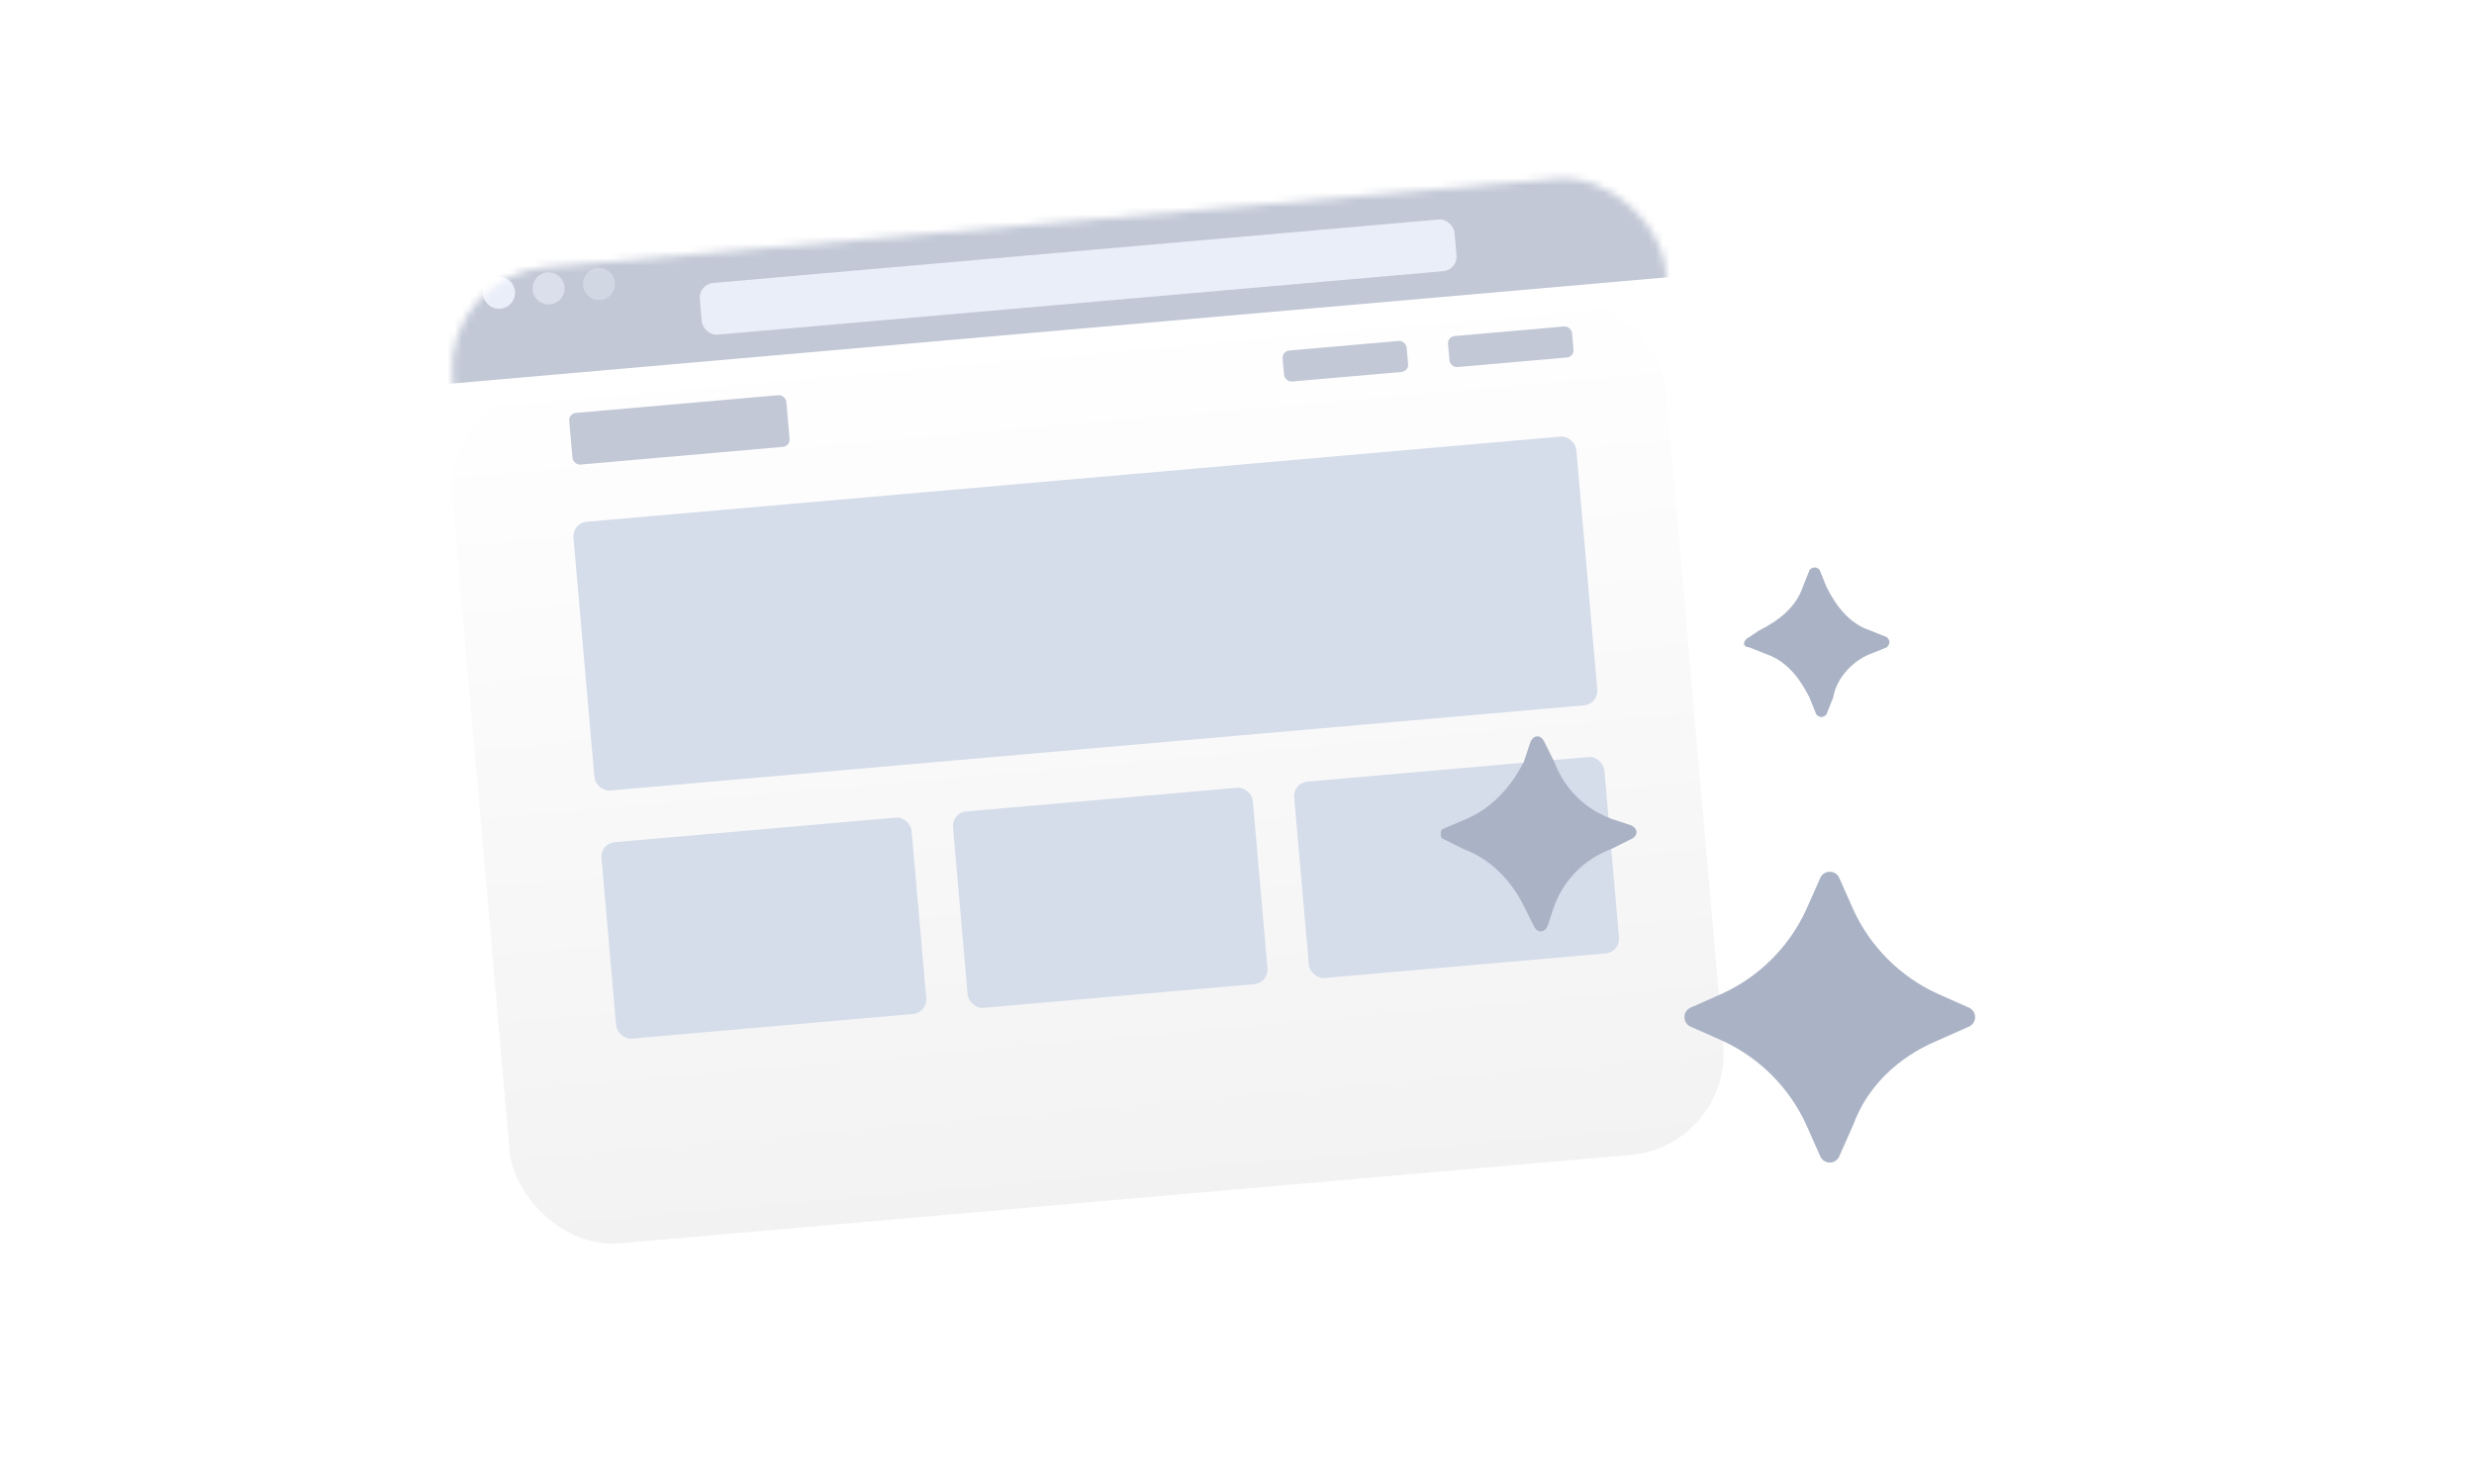 <svg width="340" height="204" viewBox="0 0 340 204" fill="none" xmlns="http://www.w3.org/2000/svg">
<g filter="url(#filter0_d_1182_2186)">
<rect x="60.954" y="37.956" width="167.432" height="118.129" rx="14" transform="rotate(-5 60.954 37.956)" fill="url(#paint0_linear_1182_2186)"/>
</g>
<mask id="mask0_1182_2186" style="mask-type:alpha" maskUnits="userSpaceOnUse" x="62" y="24" width="175" height="131">
<rect x="60.954" y="37.956" width="167.432" height="118.129" rx="14" transform="rotate(-5 60.954 37.956)" fill="url(#paint1_linear_1182_2186)"/>
</mask>
<g mask="url(#mask0_1182_2186)">
<rect x="55" y="30.715" width="180.306" height="22.55" rx="2" transform="rotate(-5 55 30.715)" fill="#C2C8D6"/>
<path d="M68.768 42.439C69.98 42.333 70.876 41.264 70.77 40.051C70.664 38.838 69.596 37.941 68.384 38.047C67.172 38.153 66.275 39.222 66.382 40.435C66.488 41.648 67.556 42.545 68.768 42.439Z" fill="#EAEEF9"/>
<path opacity="0.6" d="M75.581 41.843C76.793 41.737 77.69 40.668 77.584 39.455C77.477 38.242 76.409 37.345 75.197 37.451C73.985 37.557 73.089 38.626 73.195 39.839C73.301 41.052 74.37 41.949 75.581 41.843Z" fill="#EAEEF9"/>
<path opacity="0.4" d="M82.511 41.237C83.723 41.131 84.619 40.062 84.513 38.849C84.407 37.636 83.339 36.739 82.127 36.845C80.915 36.951 80.019 38.02 80.125 39.233C80.231 40.446 81.299 41.343 82.511 41.237Z" fill="#EAEEF9"/>
<rect x="78.14" y="56.849" width="29.952" height="7.131" rx="1" transform="rotate(-5 78.14 56.849)" fill="#C2C8D6"/>
<rect x="176.18" y="48.272" width="17.116" height="4.279" rx="1" transform="rotate(-5 176.18 48.272)" fill="#C2C8D6"/>
<rect x="198.913" y="46.283" width="17.116" height="4.279" rx="1" transform="rotate(-5 198.913 46.283)" fill="#C2C8D6"/>
<rect x="78.632" y="71.899" width="138.351" height="37.084" rx="2" transform="rotate(-5 78.632 71.899)" fill="#D5DDEA"/>
<rect x="82.485" y="115.947" width="42.789" height="27.1" rx="2" transform="rotate(-5 82.485 115.947)" fill="#D5DDEA"/>
<rect x="130.795" y="111.72" width="41.363" height="27.1" rx="2" transform="rotate(-5 130.795 111.72)" fill="#D5DDEA"/>
<rect x="177.685" y="107.618" width="42.789" height="27.1" rx="2" transform="rotate(-5 177.685 107.618)" fill="#D5DDEA"/>
<rect x="96" y="39.075" width="104.12" height="7.131" rx="2" transform="rotate(-5 96 39.075)" fill="#EAEEF9"/>
</g>
<path d="M266.244 143.057L270.401 141.208C271.786 140.746 271.786 138.897 270.401 138.435L266.244 136.586C261.163 134.275 257.006 130.115 254.697 125.031L252.849 120.871C252.387 119.484 250.54 119.484 250.078 120.871L248.23 125.031C245.921 130.115 241.764 134.275 236.683 136.586L232.527 138.435C231.141 138.897 231.141 140.746 232.527 141.208L236.683 143.057C241.764 145.368 245.921 149.528 248.23 154.613L250.078 158.773C250.54 160.159 252.387 160.159 252.849 158.773L254.697 154.613C256.544 149.528 260.701 145.368 266.244 143.057Z" fill="#AAB2C5"/>
<path d="M221.44 116.711L224.212 115.325C225.135 114.863 225.135 113.938 224.212 113.476L221.44 112.551C217.745 111.165 214.974 108.391 213.588 104.694L212.203 101.92C211.741 100.996 210.817 100.996 210.355 101.92L209.432 104.694C207.584 108.391 204.813 111.165 201.58 112.551L198.346 113.938C197.885 113.938 197.885 115.325 198.346 115.325L201.118 116.711C204.813 118.098 207.584 120.871 209.432 124.569L210.817 127.343C211.279 128.267 212.203 128.267 212.665 127.343L213.588 124.569C214.974 120.871 217.745 118.098 221.44 116.711Z" fill="#AAB2C5"/>
<path d="M257.005 89.902L259.314 88.978C259.776 88.516 259.776 88.053 259.314 87.591L257.005 86.667C254.234 85.742 252.386 83.431 251.001 80.658L250.077 78.347C249.615 77.884 249.153 77.884 248.691 78.347L247.767 80.658C246.844 83.431 244.534 85.28 241.763 86.667L240.377 87.591C239.454 88.053 239.454 88.978 240.377 88.978L242.687 89.902C245.458 90.827 247.306 93.138 248.691 95.911L249.615 98.222C250.077 98.684 250.539 98.684 251.001 98.222L251.924 95.911C252.386 93.138 254.696 90.827 257.005 89.902Z" fill="#AAB2C5"/>
<defs>
<filter id="filter0_d_1182_2186" x="29.295" y="8.204" width="240.409" height="195.592" filterUnits="userSpaceOnUse" color-interpolation-filters="sRGB">
<feFlood flood-opacity="0" result="BackgroundImageFix"/>
<feColorMatrix in="SourceAlpha" type="matrix" values="0 0 0 0 0 0 0 0 0 0 0 0 0 0 0 0 0 0 127 0" result="hardAlpha"/>
<feOffset dy="16.5"/>
<feGaussianBlur stdDeviation="16.5"/>
<feColorMatrix type="matrix" values="0 0 0 0 0 0 0 0 0 0 0 0 0 0 0 0 0 0 0.15 0"/>
<feBlend mode="normal" in2="BackgroundImageFix" result="effect1_dropShadow_1182_2186"/>
<feBlend mode="normal" in="SourceGraphic" in2="effect1_dropShadow_1182_2186" result="shape"/>
</filter>
<linearGradient id="paint0_linear_1182_2186" x1="144.616" y1="35.224" x2="144.616" y2="157.359" gradientUnits="userSpaceOnUse">
<stop stop-color="white"/>
<stop offset="1" stop-color="#F2F2F2"/>
</linearGradient>
<linearGradient id="paint1_linear_1182_2186" x1="144.616" y1="35.224" x2="144.616" y2="157.359" gradientUnits="userSpaceOnUse">
<stop stop-color="white"/>
<stop offset="1" stop-color="#F2F2F2"/>
</linearGradient>
</defs>
</svg>
